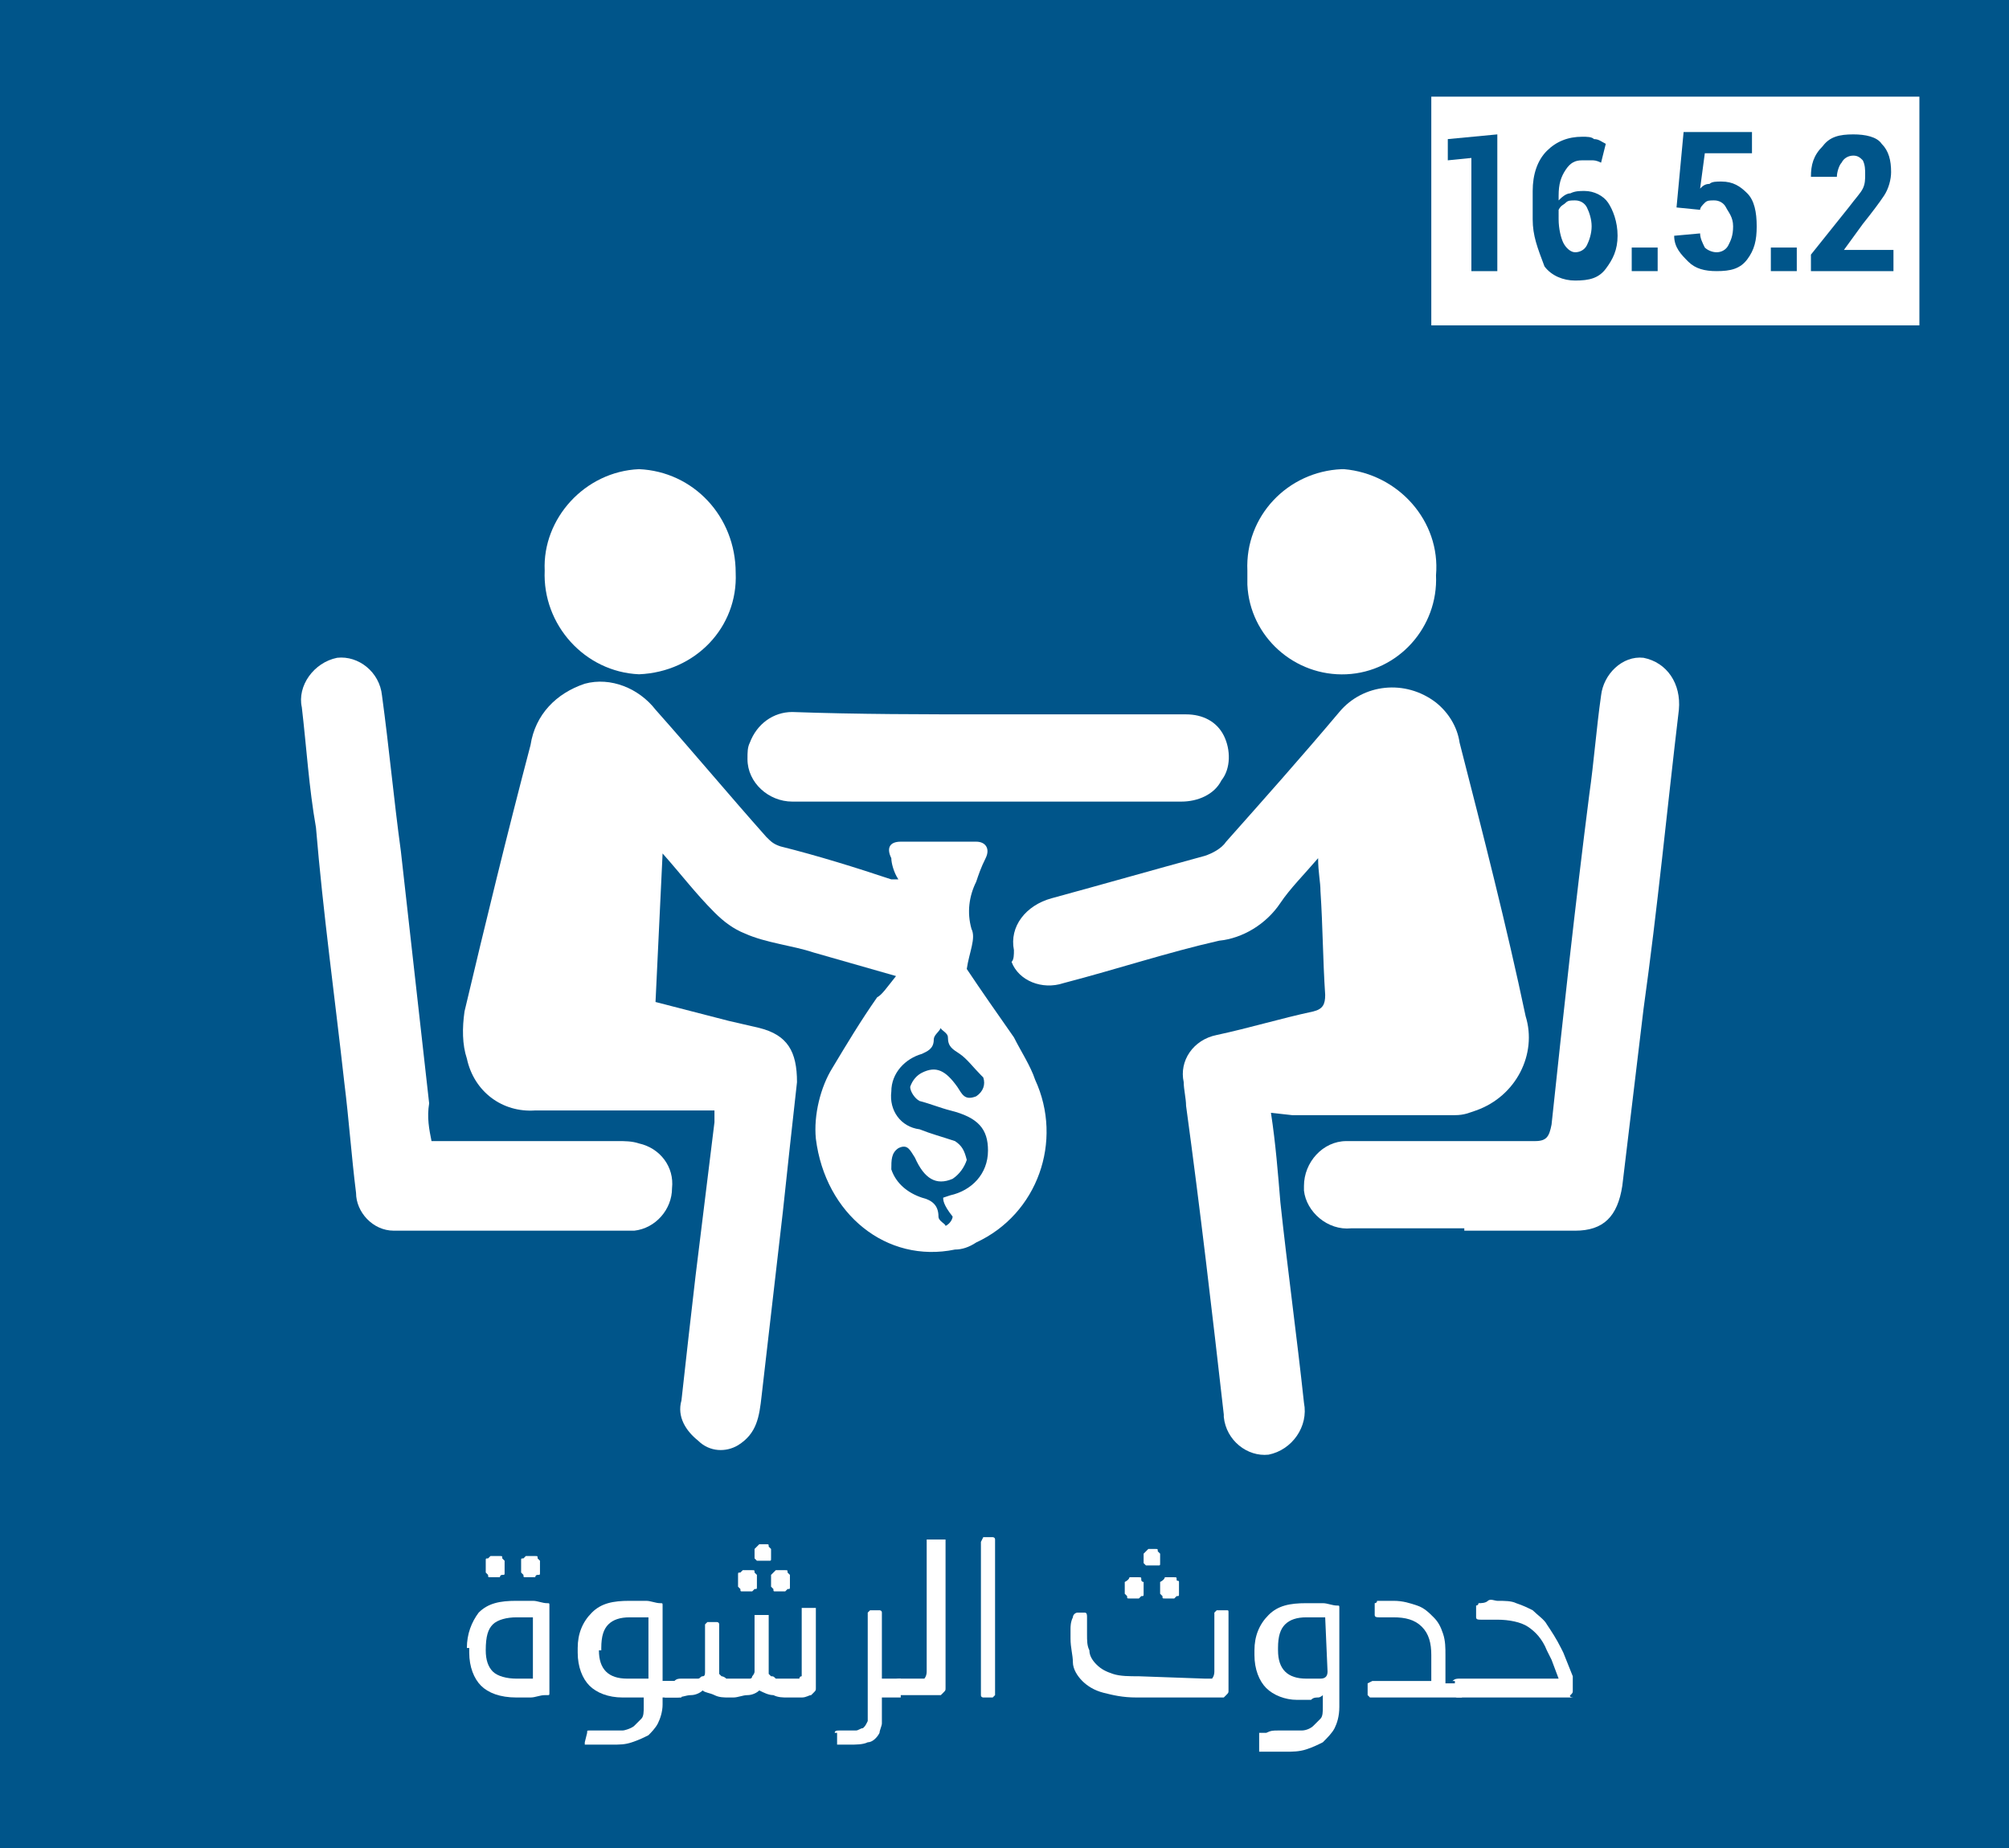 <?xml version="1.0" encoding="utf-8"?>
<!-- Generator: Adobe Illustrator 26.3.1, SVG Export Plug-In . SVG Version: 6.00 Build 0)  -->
<svg version="1.1" id="Layer_1" xmlns="http://www.w3.org/2000/svg" xmlns:xlink="http://www.w3.org/1999/xlink" x="0px" y="0px"
	 viewBox="0 0 85.2 78.4" style="enable-background:new 0 0 85.2 78.4;" xml:space="preserve">
<style type="text/css">
	.st0{fill:#00558A;}
	.st1{fill:#FFFFFF;}
</style>
<rect x="-3.3" y="-2.7" class="st0" width="90.8" height="85.5"/>
<path class="st1" d="M38,41.4l-3.5-1c-0.9-0.3-2-0.4-2.9-0.8c-0.5-0.2-0.9-0.5-1.3-0.9c-0.8-0.8-1.4-1.6-2.2-2.5l-0.3,6.3l3.1,0.8
	l1.3,0.3c1.2,0.3,1.6,1,1.6,2.3c-0.2,1.8-0.4,3.6-0.6,5.5c-0.3,2.6-0.6,5.2-0.9,7.8c-0.1,0.9-0.2,1.6-1,2.1
	c-0.5,0.3-1.2,0.3-1.7-0.2c-0.5-0.4-0.9-1-0.7-1.7c0.2-1.8,0.4-3.6,0.6-5.3l0.8-6.5c0-0.2,0-0.3,0-0.5h-0.8c-2.2,0-4.6,0-6.8,0
	c-1.4,0.1-2.6-0.8-2.9-2.2c-0.2-0.6-0.2-1.3-0.1-2c0.9-3.8,1.8-7.5,2.8-11.3c0.2-1.3,1.1-2.2,2.3-2.6c1.1-0.3,2.3,0.2,3,1.1
	c1.6,1.8,3.1,3.6,4.7,5.4c0.2,0.2,0.3,0.3,0.6,0.4c1.6,0.4,3.2,0.9,4.7,1.4c0.1,0,0.3,0,0.3,0c-0.2-0.3-0.3-0.7-0.3-0.9
	c-0.2-0.4-0.1-0.7,0.4-0.7c1,0,2.2,0,3.2,0c0.4,0,0.6,0.3,0.4,0.7c-0.2,0.4-0.3,0.7-0.4,1c-0.3,0.6-0.4,1.3-0.2,2
	c0.2,0.4-0.1,1-0.2,1.7c0.6,0.9,1.3,1.9,2,2.9c0.3,0.6,0.7,1.2,0.9,1.8c1.2,2.6,0.1,5.7-2.5,6.9c-0.3,0.2-0.6,0.3-0.9,0.3
	c-2.9,0.6-5.5-1.5-5.9-4.7c-0.1-1,0.2-2.2,0.7-3c0.6-1,1.2-2,1.9-3C37.4,42.2,37.6,41.9,38,41.4z M40,50.8l0.3-0.1
	c0.9-0.2,1.6-0.9,1.6-1.9c0-0.9-0.4-1.4-1.6-1.7c-0.4-0.1-0.9-0.3-1.3-0.4c-0.2-0.1-0.4-0.4-0.4-0.6c0.1-0.3,0.3-0.5,0.5-0.6
	c0.6-0.3,1-0.1,1.5,0.6c0.2,0.3,0.3,0.6,0.8,0.4c0.3-0.2,0.4-0.5,0.3-0.8l-0.1-0.1c-0.3-0.3-0.6-0.7-0.9-0.9
	c-0.3-0.2-0.5-0.3-0.5-0.7c0-0.2-0.3-0.3-0.3-0.4c-0.1,0.2-0.3,0.3-0.3,0.5c0,0.4-0.3,0.5-0.5,0.6c-0.7,0.2-1.3,0.8-1.3,1.6
	c-0.1,0.8,0.4,1.5,1.2,1.6c0.5,0.2,0.9,0.3,1.5,0.5c0.3,0.2,0.4,0.4,0.5,0.8c-0.1,0.3-0.3,0.6-0.6,0.8c-0.7,0.3-1.2,0-1.6-0.9
	c-0.2-0.3-0.3-0.6-0.7-0.4c-0.3,0.2-0.3,0.5-0.3,0.9c0.2,0.6,0.7,1,1.3,1.2c0.4,0.1,0.7,0.3,0.7,0.8c0,0.2,0.3,0.3,0.3,0.4
	c0.2-0.1,0.3-0.3,0.3-0.4C40,51.1,40,50.9,40,50.8z"/>
<path class="st1" d="M53.9,47.2c0.2,1.3,0.3,2.6,0.4,3.8c0.3,2.8,0.7,5.7,1,8.5c0.2,1-0.5,2-1.5,2.2l0,0c-0.9,0.1-1.8-0.6-1.9-1.6
	v-0.1c-0.5-4.4-1-8.7-1.6-13.1c0-0.3-0.1-0.7-0.1-1c-0.2-0.9,0.4-1.8,1.4-2c1.4-0.3,2.7-0.7,4.1-1c0.4-0.1,0.5-0.3,0.5-0.7
	c-0.1-1.5-0.1-2.9-0.2-4.4c0-0.4-0.1-0.8-0.1-1.4c-0.6,0.7-1.2,1.3-1.6,1.9c-0.6,0.9-1.6,1.5-2.6,1.6c-2.2,0.5-4.3,1.2-6.6,1.8
	c-0.9,0.3-1.9-0.1-2.2-0.9C43,40.7,43,40.5,43,40.3c-0.2-1,0.5-1.9,1.6-2.2c2.2-0.6,4.3-1.2,6.5-1.8c0.3-0.1,0.7-0.3,0.9-0.6
	c1.6-1.8,3.2-3.6,4.8-5.5c1-1.2,2.8-1.4,4.1-0.4c0.5,0.4,0.9,1,1,1.7c1,3.9,2,7.8,2.8,11.6c0.5,1.6-0.4,3.4-2.1,4
	c-0.3,0.1-0.5,0.2-0.9,0.2c-2.3,0-4.7,0-6.9,0L53.9,47.2z"/>
<path class="st1" d="M62.1,52.1h-4.8c-1,0.1-1.9-0.7-2-1.6c0-0.1,0-0.1,0-0.2c0-1,0.8-1.9,1.8-1.9c0.1,0,0.1,0,0.2,0
	c2.6,0,5.2,0,7.8,0c0.5,0,0.6-0.2,0.7-0.7c0.5-4.7,1-9.3,1.6-14c0.2-1.4,0.3-2.8,0.5-4.2c0.1-0.9,0.9-1.7,1.8-1.6l0,0
	c1,0.2,1.6,1.1,1.5,2.2c-0.5,4.2-0.9,8.4-1.5,12.7c-0.3,2.5-0.6,5-0.9,7.5c-0.2,1.3-0.8,1.9-2,1.9H62.1z"/>
<path class="st1" d="M18.3,48.4h7.9c0.3,0,0.6,0,0.9,0.1c0.9,0.2,1.5,1,1.4,1.9c0,0.9-0.7,1.7-1.6,1.8l0,0c-3.4,0-6.8,0-10.2,0
	c-0.9,0-1.6-0.8-1.6-1.6c-0.2-1.6-0.3-3.1-0.5-4.7c-0.4-3.6-0.9-7.2-1.2-10.8c-0.3-1.7-0.4-3.4-0.6-5.1c-0.2-0.9,0.5-1.9,1.5-2.1
	c0.9-0.1,1.8,0.6,1.9,1.6l0,0c0.3,2.2,0.5,4.4,0.8,6.6l1.2,10.7C18.1,47.4,18.2,47.9,18.3,48.4z"/>
<path class="st1" d="M41.9,30.3h8.4c0.7,0,1.3,0.3,1.6,0.9c0.3,0.6,0.3,1.4-0.1,1.9c-0.3,0.6-1,0.9-1.7,0.9c-3.6,0-7.2,0-10.8,0
	c-1.9,0-3.8,0-5.7,0c-1,0-1.9-0.8-1.9-1.8c0-0.3,0-0.5,0.1-0.7c0.3-0.8,1-1.3,1.8-1.3C36.4,30.3,39.2,30.3,41.9,30.3z"/>
<path class="st1" d="M31.2,24.3c0.1,2.3-1.7,4.2-4.1,4.3c-2.3-0.1-4.1-2.1-4-4.4c-0.1-2.2,1.7-4.2,4-4.3
	C29.4,20,31.2,21.9,31.2,24.3C31.2,24.2,31.2,24.2,31.2,24.3z"/>
<path class="st1" d="M52.9,24.2c-0.1-2.3,1.7-4.2,4-4.3h0.1c2.3,0.2,4.1,2.2,3.9,4.5c0.1,2.2-1.6,4.1-3.8,4.2
	c-2.2,0.1-4.1-1.6-4.2-3.8C52.9,24.5,52.9,24.4,52.9,24.2L52.9,24.2z"/>
<g>
	<path class="st1" d="M19.8,69.9c0-0.6,0.2-1.1,0.5-1.5c0.4-0.4,0.9-0.5,1.6-0.5c0.2,0,0.5,0,0.7,0S23,68,23.2,68
		c0.1,0,0.1,0,0.1,0.1v0.1v2.4c0,0.1,0,0.2,0,0.3s0,0.2,0,0.3c0,0.1,0,0.2,0,0.3c0,0.1,0,0.2,0,0.3c0,0.1,0,0.1-0.1,0.1h-0.1
		c-0.2,0-0.4,0.1-0.6,0.1s-0.4,0-0.5,0h-0.1c-0.7,0-1.2-0.2-1.5-0.5s-0.5-0.8-0.5-1.4v-0.2H19.8z M20.6,70c0,0.4,0.1,0.7,0.3,0.9
		s0.6,0.3,1,0.3c0.1,0,0.3,0,0.4,0s0.2,0,0.3,0v-2.6c-0.1,0-0.2,0-0.3,0c-0.1,0-0.2,0-0.4,0c-0.4,0-0.8,0.1-1,0.3
		C20.7,69.1,20.6,69.4,20.6,70L20.6,70z M20.6,66.2c0-0.1,0-0.1,0.1-0.1l0.1-0.1h0.4c0.1,0,0.1,0,0.1,0.1l0.1,0.1v0.5
		c0,0.1,0,0.1-0.1,0.1s-0.1,0.1-0.1,0.1h-0.4c-0.1,0-0.1,0-0.1-0.1l-0.1-0.1V66.2z M22.1,66.2c0-0.1,0-0.1,0.1-0.1l0.1-0.1h0.4
		c0.1,0,0.1,0,0.1,0.1l0.1,0.1v0.5c0,0.1,0,0.1-0.1,0.1s-0.1,0.1-0.1,0.1h-0.4c-0.1,0-0.1,0-0.1-0.1l-0.1-0.1V66.2z"/>
	<path class="st1" d="M24.9,73.5c0-0.1,0-0.1,0.1-0.1s0.2,0,0.4,0c0.2,0,0.3,0,0.4,0c0.2,0,0.5,0,0.6,0s0.4-0.1,0.5-0.2
		s0.2-0.2,0.3-0.3c0.1-0.1,0.1-0.3,0.1-0.5V72h-0.9c-0.6,0-1.1-0.2-1.4-0.5s-0.5-0.8-0.5-1.4v-0.2c0-0.6,0.2-1.1,0.6-1.5
		s0.9-0.5,1.6-0.5c0.2,0,0.5,0,0.7,0S27.8,68,28,68c0.1,0,0.1,0,0.1,0.1v0.1v3.1h0.8V72h-0.8v0.3c0,0.3-0.1,0.6-0.2,0.8
		s-0.3,0.4-0.4,0.5c-0.2,0.1-0.4,0.2-0.7,0.3C26.5,74,26.3,74,25.9,74c-0.1,0-0.1,0-0.2,0s-0.2,0-0.3,0c-0.1,0-0.2,0-0.3,0
		c-0.1,0-0.1,0-0.2,0s-0.1,0-0.1,0v-0.1L24.9,73.5L24.9,73.5z M25.4,70c0,0.4,0.1,0.7,0.3,0.9s0.5,0.3,0.9,0.3h0.9v-2.6
		c-0.1,0-0.2,0-0.4,0c-0.1,0-0.2,0-0.4,0c-0.4,0-0.7,0.1-0.9,0.3c-0.2,0.2-0.3,0.5-0.3,1V70H25.4z"/>
	<path class="st1" d="M28.6,71.3L28.6,71.3c0.1-0.1,0.2-0.1,0.3-0.1h0.3c0.1,0,0.1,0,0.2,0s0.1,0,0.2,0s0.1-0.1,0.2-0.1
		s0.1-0.1,0.1-0.2V69v-0.1l0.1-0.1h0.4c0,0,0.1,0,0.1,0.1V69v2l0.1,0.1c0,0,0.1,0,0.2,0.1c0.1,0,0.1,0,0.2,0s0.1,0,0.2,0h0.2
		c0.1,0,0.1,0,0.2,0s0.1,0,0.2,0s0.1-0.1,0.1-0.1S32,71,32,70.9v-2.3v-0.1h0.1h0.4h0.1v0.1V71l0.1,0.1c0.1,0,0.1,0,0.2,0.1
		c0.1,0,0.2,0,0.2,0c0.1,0,0.2,0,0.2,0h0.3c0.1,0,0.2,0,0.2,0h0.1c0,0,0-0.1,0.1-0.1c0,0,0-0.1,0-0.2c0-0.4,0-0.8,0-1.3
		c0-0.4,0-0.9,0-1.3v-0.1h0.1h0.4c0.1,0,0.1,0,0.1,0v0.1c0,0.2,0,0.4,0,0.5c0,0.2,0,0.3,0,0.5s0,0.3,0,0.5s0,0.3,0,0.5v0.3
		c0,0.1,0,0.2,0,0.2c0,0.1,0,0.2,0,0.3c0,0.1,0,0.2,0,0.3c0,0.1,0,0.2,0,0.2c0,0.1,0,0.1-0.1,0.2l-0.1,0.1c-0.1,0-0.2,0.1-0.4,0.1
		s-0.4,0-0.5,0h-0.1c-0.2,0-0.4,0-0.6-0.1c-0.2,0-0.4-0.1-0.6-0.2c-0.1,0.1-0.3,0.2-0.5,0.2S31.3,72,31.1,72h-0.2
		c-0.2,0-0.4,0-0.6-0.1s-0.4-0.1-0.5-0.2c-0.1,0.1-0.3,0.2-0.5,0.2S28.9,72,28.7,72h-0.3c-0.1,0-0.2,0-0.2,0l-0.1-0.1v-0.6H28.6z
		 M31.3,66.8c0-0.1,0-0.1,0.1-0.1l0.1-0.1h0.4c0.1,0,0.1,0,0.1,0.1l0.1,0.1v0.5c0,0.1,0,0.1-0.1,0.1l-0.1,0.1h-0.4
		c-0.1,0-0.1,0-0.1-0.1l-0.1-0.1C31.3,67.3,31.3,66.8,31.3,66.8z M32,65.7C32,65.6,32,65.6,32,65.7l0.2-0.2h0.3c0.1,0,0.1,0,0.1,0.1
		l0.1,0.1v0.4c0,0.1,0,0.1-0.1,0.1s-0.1,0-0.1,0h-0.3c-0.1,0-0.1,0-0.1,0L32,66.1V65.7z M32.7,66.8C32.7,66.7,32.7,66.7,32.7,66.8
		l0.2-0.2h0.4c0.1,0,0.1,0,0.1,0.1l0.1,0.1v0.5c0,0.1,0,0.1-0.1,0.1l-0.1,0.1h-0.4c-0.1,0-0.1,0-0.1-0.1l-0.1-0.1V66.8z"/>
	<path class="st1" d="M35.4,73.5c0-0.1,0.1-0.1,0.2-0.1h0.2c0.2,0,0.4,0,0.5,0s0.2-0.1,0.3-0.1c0.1-0.1,0.1-0.1,0.2-0.3
		c0-0.1,0-0.3,0-0.5v-4v-0.1l0.1-0.1h0.4c0,0,0.1,0,0.1,0.1v0.1v2.7h0.8V72h-0.8v0.6c0,0.2,0,0.4,0,0.5s-0.1,0.3-0.1,0.4
		c-0.1,0.2-0.3,0.4-0.5,0.4C36.6,74,36.3,74,36,74c0,0-0.1,0-0.2,0s-0.2,0-0.2,0c-0.1,0-0.1,0-0.1,0v-0.1v-0.4H35.4z"/>
	<path class="st1" d="M37.9,71.3C37.9,71.3,38,71.3,37.9,71.3c0.1-0.1,0.2-0.1,0.3-0.1h0.7c0.2,0,0.3,0,0.3,0s0.1-0.1,0.1-0.3v-5.5
		v-0.1h0.1H40h0.1v0.1v5.2c0,0.1,0,0.2,0,0.2s0,0.2,0,0.3s0,0.2,0,0.3s0,0.2,0,0.2c0,0.1,0,0.1-0.1,0.2s-0.1,0.1-0.1,0.1
		s-0.1,0-0.2,0c-0.1,0-0.2,0-0.3,0s-0.2,0-0.3,0s-0.2,0-0.3,0h-0.5c-0.1,0-0.2,0-0.2,0L38,71.8v-0.5H37.9z"/>
	<path class="st1" d="M41.6,65.4L41.6,65.4l0.1-0.2h0.4c0,0,0.1,0,0.1,0.1v0.1v6.4v0.1L42.1,72h-0.4c0,0-0.1,0-0.1-0.1v-0.1V65.4z"
		/>
	<path class="st1" d="M51.1,71.2c0.2,0,0.3,0,0.3,0s0.1-0.1,0.1-0.3c0-0.2,0-0.4,0-0.6s0-0.4,0-0.6s0-0.4,0-0.6s0-0.4,0-0.6v-0.1
		l0.1-0.1H52c0.1,0,0.1,0,0.1,0.1s0,0.1,0,0.1c0,0.2,0,0.4,0,0.5s0,0.3,0,0.4s0,0.2,0,0.4s0,0.3,0,0.5c0,0.3,0,0.6,0,0.8
		s0,0.4,0,0.6c0,0.1,0,0.1-0.1,0.2L51.9,72c0,0-0.1,0-0.2,0c-0.1,0-0.2,0-0.4,0s-0.3,0-0.5,0s-0.3,0-0.5,0h-2.1
		c-0.6,0-1-0.1-1.4-0.2s-0.7-0.3-0.9-0.5s-0.4-0.5-0.4-0.8s-0.1-0.6-0.1-1c0-0.1,0-0.3,0-0.4s0-0.3,0.1-0.5c0-0.1,0.1-0.2,0.2-0.2
		H46c0.1,0,0.1,0.1,0.1,0.2s0,0.3,0,0.4s0,0.2,0,0.3c0,0.3,0,0.5,0.1,0.7c0,0.2,0.1,0.4,0.3,0.6s0.4,0.3,0.7,0.4s0.7,0.1,1.1,0.1
		L51.1,71.2L51.1,71.2z M47.7,67.1C47.7,67,47.7,67,47.7,67.1c0.2-0.1,0.2-0.2,0.2-0.2h0.4c0.1,0,0.1,0,0.1,0.1s0.1,0.1,0.1,0.1v0.5
		c0,0.1,0,0.1-0.1,0.1l-0.1,0.1h-0.4c-0.1,0-0.1,0-0.1-0.1l-0.1-0.1V67.1z M48.5,65.9C48.5,65.8,48.5,65.8,48.5,65.9l0.2-0.2H49
		c0.1,0,0.1,0,0.1,0.1l0.1,0.1v0.4c0,0.1,0,0.1-0.1,0.1H49h-0.3c-0.1,0-0.1,0-0.1,0l-0.1-0.1C48.5,66.3,48.5,65.9,48.5,65.9z
		 M49.2,67.1C49.2,67,49.2,67,49.2,67.1c0.2-0.1,0.2-0.2,0.2-0.2h0.4c0.1,0,0.1,0,0.1,0.1s0.1,0,0.1,0.1v0.5c0,0.1,0,0.1-0.1,0.1
		l-0.1,0.1h-0.4c-0.1,0-0.1,0-0.1-0.1l-0.1-0.1C49.2,67.6,49.2,67.1,49.2,67.1z"/>
	<path class="st1" d="M53.7,73.5C53.7,73.4,53.7,73.4,53.7,73.5c0.2-0.1,0.3-0.1,0.5-0.1s0.3,0,0.4,0c0.2,0,0.5,0,0.6,0
		c0.2,0,0.4-0.1,0.5-0.2s0.2-0.2,0.3-0.3s0.1-0.3,0.1-0.5v-0.5c0,0-0.1,0.1-0.2,0.1c-0.1,0-0.2,0-0.3,0.1c-0.1,0-0.2,0-0.3,0
		s-0.2,0-0.3,0c-0.5,0-1-0.2-1.3-0.5s-0.5-0.8-0.5-1.4V70c0-0.6,0.2-1.1,0.6-1.5c0.4-0.4,0.9-0.5,1.6-0.5c0.2,0,0.5,0,0.7,0
		s0.4,0.1,0.6,0.1c0.1,0,0.1,0,0.1,0.1v0.1v4.1c0,0.4-0.1,0.7-0.2,0.9s-0.3,0.4-0.5,0.6c-0.2,0.1-0.4,0.2-0.7,0.3
		c-0.3,0.1-0.6,0.1-0.9,0.1c-0.1,0-0.1,0-0.2,0s-0.2,0-0.3,0s-0.2,0-0.3,0s-0.1,0-0.2,0c-0.1,0-0.1,0-0.1,0v-0.1v-0.7H53.7z
		 M56.2,68.6c-0.1,0-0.2,0-0.4,0c-0.1,0-0.2,0-0.4,0c-0.4,0-0.7,0.1-0.9,0.3c-0.2,0.2-0.3,0.5-0.3,1V70c0,0.4,0.1,0.7,0.3,0.9
		c0.2,0.2,0.5,0.3,0.9,0.3c0.2,0,0.4,0,0.6,0c0.2,0,0.3-0.1,0.3-0.3L56.2,68.6L56.2,68.6z"/>
	<path class="st1" d="M58,71.4C58,71.4,58,71.3,58,71.4l0.2-0.1h2.5v-1.1c0-0.5-0.1-0.9-0.4-1.2c-0.3-0.3-0.7-0.4-1.2-0.4
		c-0.1,0-0.2,0-0.3,0s-0.2,0-0.3,0s-0.2,0-0.2-0.1v-0.4V68c0,0,0.1,0,0.1-0.1c0.2,0,0.3,0,0.4,0c0.1,0,0.2,0,0.3,0
		c0.4,0,0.7,0.1,1,0.2s0.5,0.3,0.7,0.5s0.3,0.4,0.4,0.7c0.1,0.3,0.1,0.6,0.1,0.9v1.2H62V72h-3.8h-0.1L58,71.9
		C58,71.9,58,71.4,58,71.4z"/>
	<path class="st1" d="M61.6,71.3C61.6,71.3,61.7,71.3,61.6,71.3c0.1-0.1,0.2-0.1,0.3-0.1h4.2l-0.3-0.8L65.6,70
		c-0.2-0.5-0.5-0.8-0.8-1s-0.8-0.3-1.3-0.3h-0.1c-0.1,0-0.1,0-0.2,0c-0.1,0-0.1,0-0.2,0c-0.1,0-0.1,0-0.2,0c-0.1,0-0.2,0-0.2-0.1
		v-0.4v-0.1c0,0,0.1,0,0.1-0.1c0.1,0,0.3,0,0.4-0.1s0.3,0,0.4,0c0.3,0,0.6,0,0.8,0.1c0.3,0.1,0.5,0.2,0.7,0.3
		c0.2,0.2,0.5,0.4,0.6,0.6c0.2,0.3,0.4,0.6,0.6,1l0.1,0.2l0.4,1v0.1c0,0,0,0.1,0,0.2v0.3c0,0.1,0,0.1-0.1,0.2s0.2,0.1,0.1,0.1H62
		c-0.1,0-0.2,0-0.2,0c-0.1,0-0.1-0.1-0.1-0.1v-0.6H61.6z"/>
</g>
<g>
	<rect x="60.7" y="4.1" class="st1" width="20.7" height="9.7"/>
	<g>
		<path class="st0" d="M61.4,6.8V5.9l2.1-0.2v5.8h-1.1V6.7L61.4,6.8z"/>
		<path class="st0" d="M65,9.3V8.1c0-0.7,0.2-1.3,0.6-1.7C66,6,66.5,5.8,67.1,5.8c0.2,0,0.4,0,0.5,0.1c0.2,0,0.3,0.1,0.5,0.2
			l-0.2,0.8c-0.2-0.1-0.3-0.1-0.4-0.1s-0.3,0-0.4,0c-0.3,0-0.5,0.1-0.7,0.4s-0.3,0.6-0.3,1.1v0.2c0.1-0.1,0.3-0.3,0.5-0.3
			c0.2-0.1,0.4-0.1,0.6-0.1c0.4,0,0.8,0.2,1,0.5s0.4,0.8,0.4,1.4c0,0.6-0.2,1-0.5,1.4s-0.7,0.5-1.3,0.5c-0.5,0-1-0.2-1.3-0.6
			C65.2,10.5,65,10,65,9.3z M66.1,9.3c0,0.4,0.1,0.8,0.2,1s0.3,0.4,0.5,0.4s0.4-0.1,0.5-0.3s0.2-0.5,0.2-0.8S67.4,9,67.3,8.8
			S67,8.5,66.8,8.5s-0.3,0-0.4,0.1s-0.2,0.1-0.3,0.3C66.1,8.9,66.1,9.3,66.1,9.3z"/>
		<path class="st0" d="M69.2,11.5v-1h1.1v1H69.2z"/>
		<path class="st0" d="M71,10L71,10l1.1-0.1c0,0.2,0.1,0.4,0.2,0.6c0.1,0.1,0.3,0.2,0.5,0.2s0.4-0.1,0.5-0.3s0.2-0.4,0.2-0.8
			S73.3,9,73.2,8.8c-0.1-0.2-0.3-0.3-0.5-0.3s-0.3,0-0.4,0.1s-0.2,0.2-0.2,0.3l-1-0.1l0.3-3.2h2.9v0.9h-2L72.1,8
			c0.1-0.1,0.2-0.2,0.4-0.2c0.1-0.1,0.3-0.1,0.5-0.1c0.5,0,0.8,0.2,1.1,0.5c0.3,0.3,0.4,0.8,0.4,1.4c0,0.6-0.1,1-0.4,1.4
			s-0.7,0.5-1.3,0.5c-0.5,0-0.9-0.1-1.2-0.4S71,10.5,71,10z"/>
		<path class="st0" d="M75.1,11.5v-1h1.1v1H75.1z"/>
		<path class="st0" d="M76.8,7.5c0-0.5,0.1-0.9,0.5-1.3c0.3-0.4,0.7-0.5,1.3-0.5c0.5,0,1,0.1,1.2,0.4c0.3,0.3,0.4,0.7,0.4,1.2
			c0,0.3-0.1,0.7-0.3,1C79.7,8.6,79.4,9,79,9.5l-0.8,1.1h2.1v0.9h-3.5v-0.7l1.6-2C78.7,8.4,78.9,8.2,79,8c0.1-0.2,0.1-0.4,0.1-0.6
			s0-0.4-0.1-0.6c-0.1-0.1-0.2-0.2-0.4-0.2c-0.2,0-0.4,0.1-0.5,0.3C78,7,77.9,7.3,77.9,7.5H76.8L76.8,7.5z"/>
	</g>
</g>
</svg>
